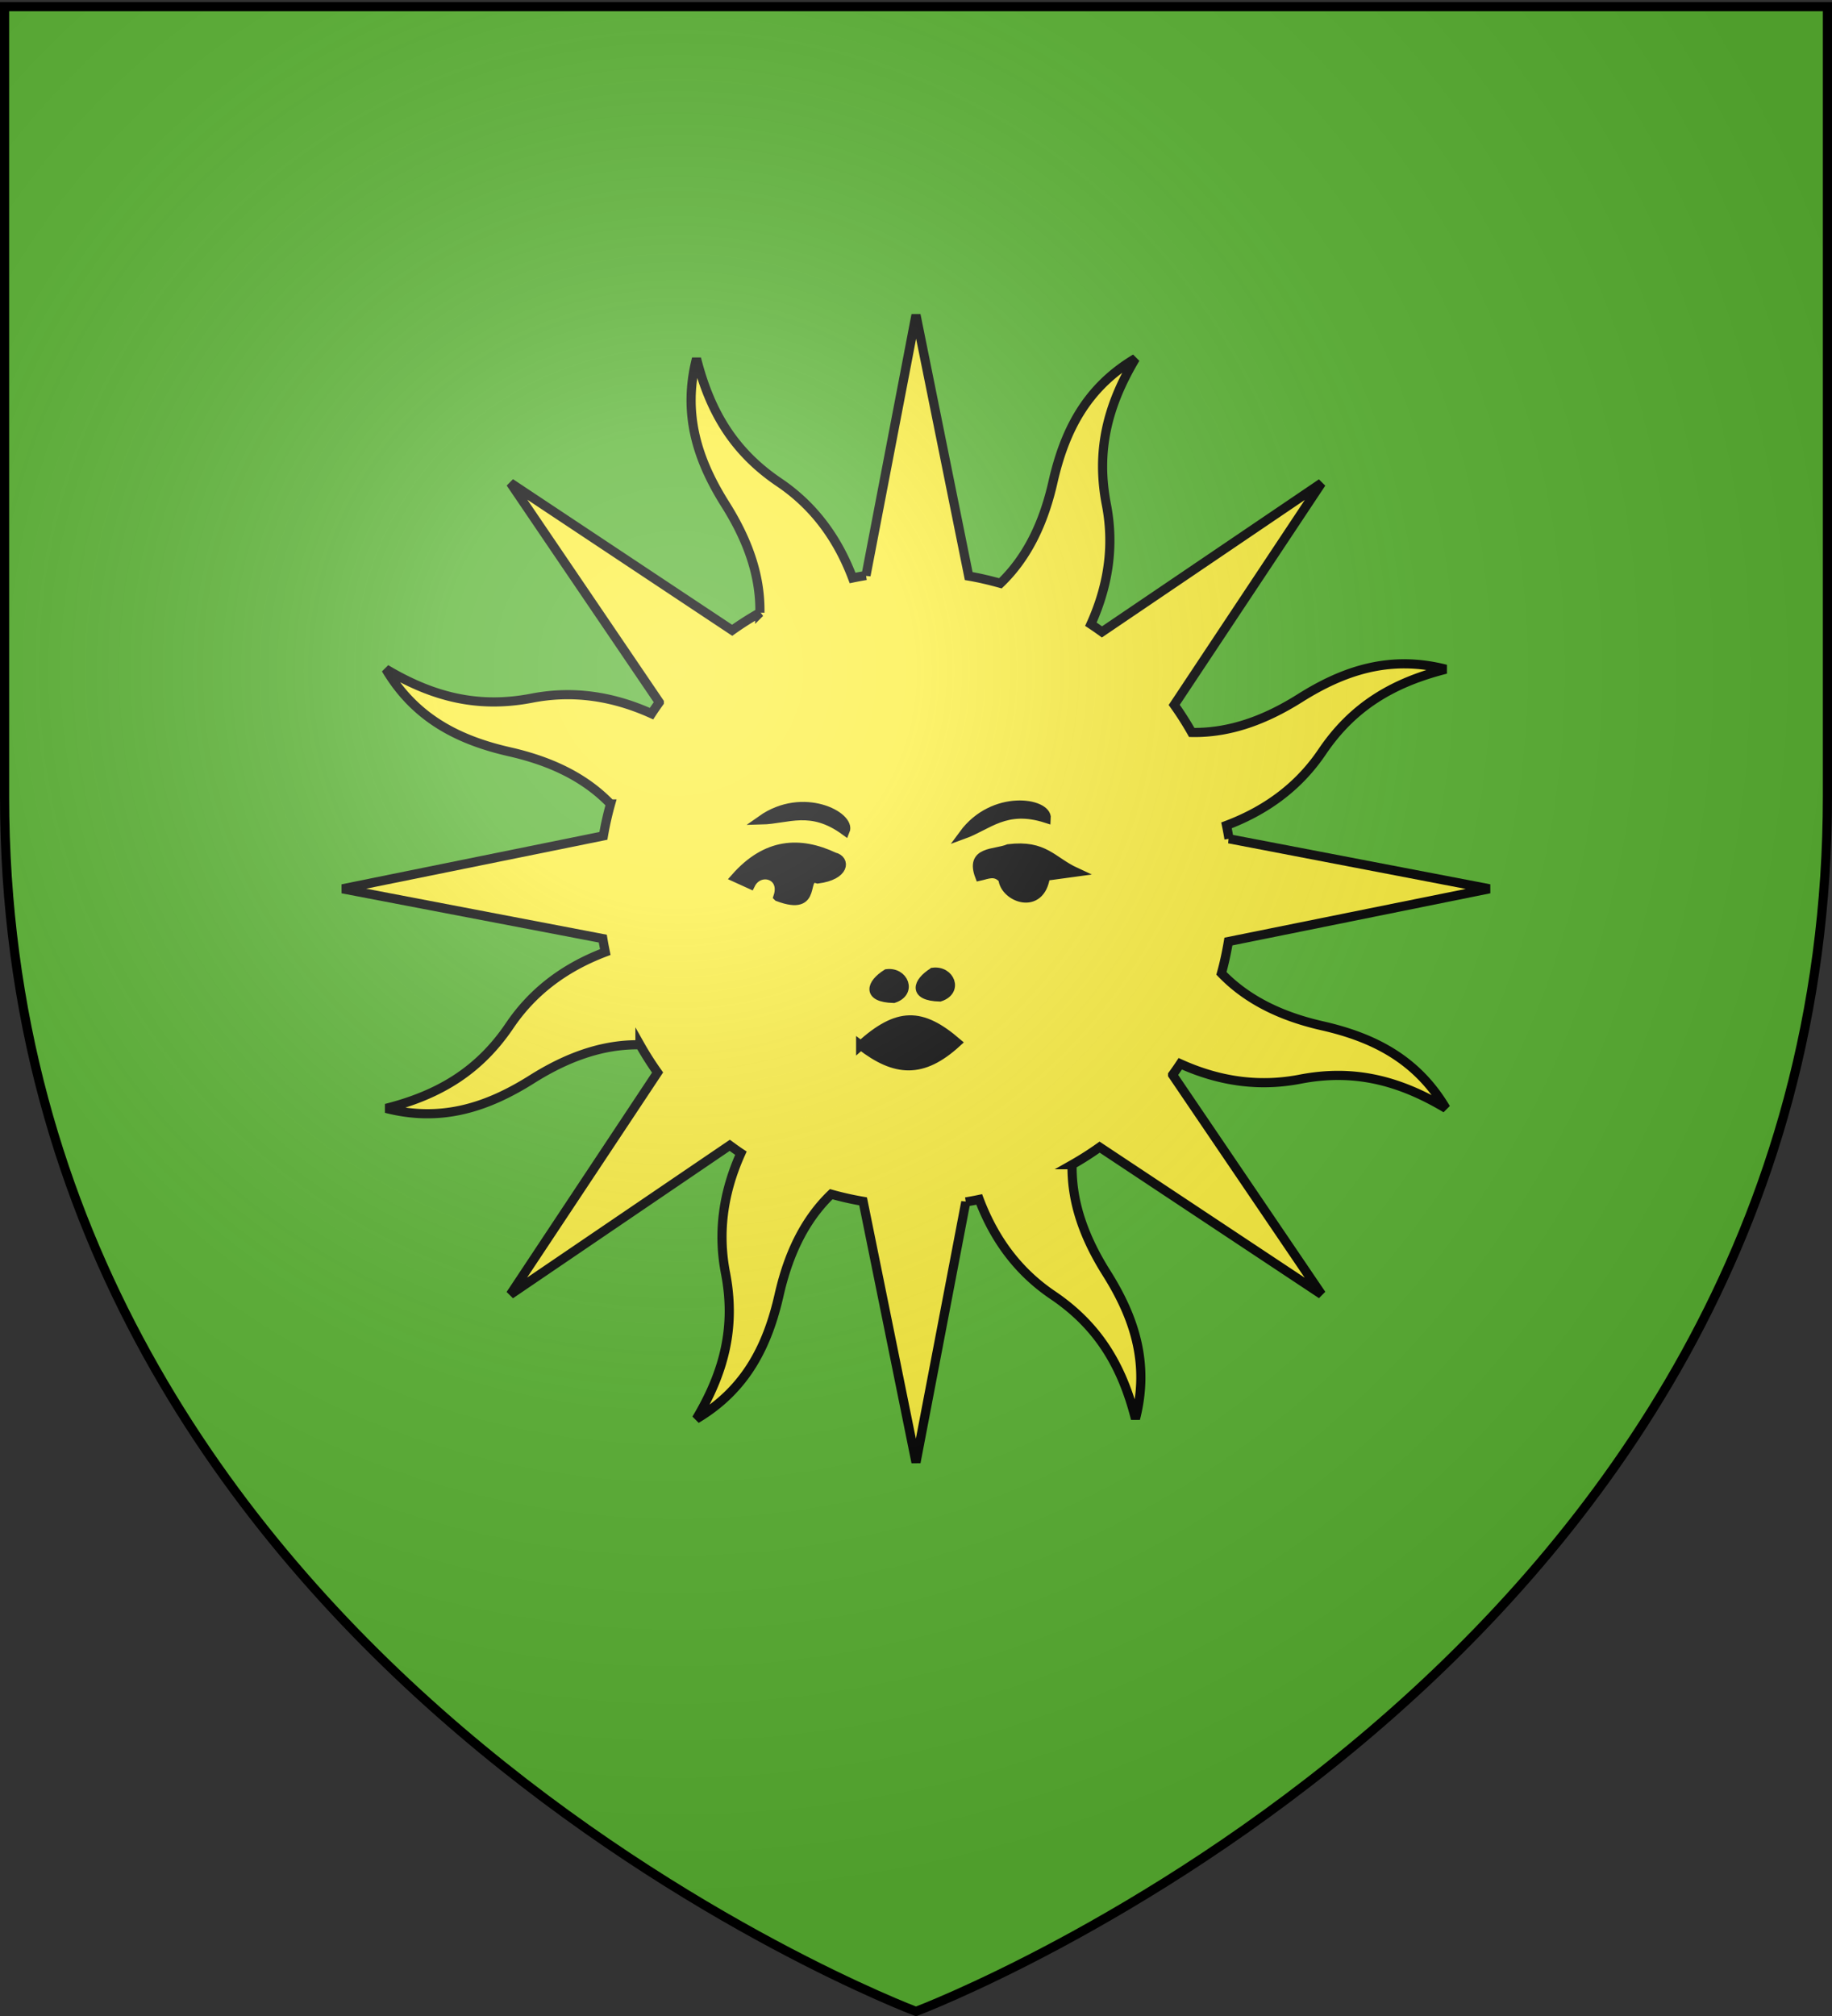 <svg xmlns="http://www.w3.org/2000/svg" xmlns:xlink="http://www.w3.org/1999/xlink" width="600" height="660" version="1.0"><rect width="100%" height="100%" fill="#333333" stroke="none"/><defs><radialGradient xlink:href="#a" id="b" cx="221.445" cy="226.331" r="300" fx="221.445" fy="226.331" gradientTransform="matrix(1.353 0 0 1.349 -54.369 -85.747)" gradientUnits="userSpaceOnUse"/><linearGradient id="a"><stop offset="0" style="stop-color:white;stop-opacity:.314"/><stop offset=".19" style="stop-color:white;stop-opacity:.251"/><stop offset=".6" style="stop-color:#6b6b6b;stop-opacity:.125"/><stop offset="1" style="stop-color:black;stop-opacity:.125"/></linearGradient></defs><g style="display:inline"><path d="M323.26 658.5s298.5-112.32 298.5-397.772V2.176h-597v258.552c0 285.452 298.5 397.772 298.5 397.772z" style="fill:#5ab532;fill-opacity:1;fill-rule:evenodd;stroke:none;stroke-width:1px;stroke-linecap:butt;stroke-linejoin:miter;stroke-opacity:1" transform="translate(-23.26)"/><g style="stroke:#000;stroke-opacity:1;stroke-width:2.51;stroke-miterlimit:4;stroke-dasharray:none"><path d="M263.122 138.587c-3.933 15.384.403 28.049 7.92 39.982 5.814 9.227 9.634 19.061 9.452 29.627a86.11 86.11 0 0 0-7.6 4.828l-60.759-40.357 40.79 60.089a88.122 88.122 0 0 0-2.134 3.104c-11.57-5.212-22.43-6.245-32.78-4.244-14.63 2.83-27.05-.234-40.02-7.964 8.097 13.66 20.176 19.546 33.93 22.668 10.658 2.419 20.29 6.663 27.642 14.292a87.002 87.002 0 0 0-1.963 8.733l-71.517 14.503 71.356 13.645c.196 1.228.432 2.452.683 3.678-11.87 4.49-20.309 11.422-26.212 20.158-8.344 12.346-19.235 18.965-33.872 22.67 15.384 3.934 28.027-.453 39.96-7.971 9.228-5.814 19.061-9.634 29.627-9.452a86.11 86.11 0 0 0 4.828 7.6l-40.335 60.81 60.118-40.863c1.004.727 2.02 1.474 3.053 2.156-5.212 11.57-6.224 22.481-4.222 32.83 2.83 14.63-.255 27-7.985 39.97 13.66-8.096 19.545-20.176 22.667-33.93 2.419-10.657 6.664-20.29 14.292-27.641 2.88.802 5.776 1.459 8.734 1.962l14.502 71.517 13.646-71.355a86.285 86.285 0 0 0 3.677-.684c4.488 11.874 11.424 20.31 20.158 26.213 12.346 8.343 18.965 19.234 22.67 33.871 3.934-15.384-.453-28.027-7.971-39.96-5.825-9.245-9.602-19.05-9.4-29.648a86.103 86.103 0 0 0 7.549-4.807l60.81 40.335-40.812-60.14a88.14 88.14 0 0 0 2.104-3.03c11.573 5.226 22.476 6.224 32.83 4.221 14.63-2.83 27 .255 39.97 7.986-8.096-13.66-20.155-19.495-33.909-22.617-10.645-2.416-20.267-6.742-27.61-14.364.797-2.87 1.41-5.766 1.91-8.712l71.539-14.452-71.377-13.697a86.322 86.322 0 0 0-.683-3.677c11.88-4.487 20.307-11.421 26.212-20.158 8.344-12.346 19.256-18.914 33.893-22.62-15.384-3.933-28.048.403-39.982 7.921-9.245 5.825-19.049 9.602-29.647 9.4a86.115 86.115 0 0 0-4.808-7.549l40.357-60.758-60.16 40.76a88.144 88.144 0 0 0-3.033-2.104c5.22-11.566 6.246-22.43 4.244-32.78-2.83-14.63.234-27.05 7.964-40.02-13.66 8.096-19.495 20.155-22.616 33.909-2.422 10.669-6.74 20.333-14.395 27.684-2.86-.795-5.745-1.485-8.682-1.984l-14.451-71.539-13.697 71.377a86.29 86.29 0 0 0-3.677.683c-4.49-11.872-11.421-20.307-20.158-26.212-12.346-8.344-18.915-19.255-22.62-33.893z" style="color:#000;fill:#fcef3c;fill-opacity:1;fill-rule:nonzero;stroke:#000;stroke-width:2.51;stroke-linecap:butt;stroke-linejoin:miter;marker:none;marker-start:none;marker-mid:none;marker-end:none;stroke-miterlimit:4;stroke-dasharray:none;stroke-dashoffset:0;stroke-opacity:1;visibility:visible;display:inline;overflow:visible" transform="matrix(1.195 0 0 1.195 -86.317 -48.218)"/><path d="M308.112 326.72c9.508 7.341 16.928 7.894 26.38-.762-9.775-8.386-16.189-8.39-26.38.763zM285.457 286.034c2.039-6.156-5.18-8.118-7.52-3.384l-4.135-1.88c8.468-9.566 17.6-10.08 27.069-5.639 3.165.732 3.03 5.028-4.512 6.015-4.906-1.586.643 9.224-10.902 4.888zM280.945 264.98c7.211-.181 13.497-3.91 22.933 3.008 1.678-3.98-11.524-11.06-22.933-3.008zM336.274 268.953c6.783-2.454 11.565-7.98 22.706-4.405.331-4.306-14.433-6.845-22.706 4.405zM347.113 281.146c-2.13-2.388-4.261-1.213-6.392-.752-2.683-7.061 4.142-5.974 7.895-7.519 9.9-1.21 11.906 3.38 18.422 6.392l-8.27 1.127c-1.367 9.696-11.233 5.846-11.655.752zM327.94 306.71c4.647-.588 7.019 5.1 1.879 6.768-7.527-.19-6.198-4.075-1.88-6.767zM315.272 307.108c4.648-.59 7.02 5.1 1.88 6.767-7.527-.189-6.198-4.074-1.88-6.767z" style="fill:#000;fill-opacity:1;fill-rule:evenodd;stroke:#000;stroke-width:2.51;stroke-linecap:butt;stroke-linejoin:miter;stroke-miterlimit:4;stroke-dasharray:none;stroke-opacity:1" transform="matrix(1.195 0 0 1.195 -86.317 -48.218)"/></g></g><path d="M323.26 658.5s298.5-112.32 298.5-397.772V2.176h-597v258.552c0 285.452 298.5 397.772 298.5 397.772z" style="opacity:1;fill:url(#b);fill-opacity:1;fill-rule:evenodd;stroke:none;stroke-width:1px;stroke-linecap:butt;stroke-linejoin:miter;stroke-opacity:1" transform="translate(-23.26)"/><path d="M323.26 658.5S24.76 546.18 24.76 260.728V2.176h597v258.552c0 285.452-298.5 397.772-298.5 397.772z" style="opacity:1;fill:none;fill-opacity:1;fill-rule:evenodd;stroke:#000;stroke-width:3;stroke-linecap:butt;stroke-linejoin:miter;stroke-miterlimit:4;stroke-dasharray:none;stroke-opacity:1" transform="translate(-23.26)"/></svg>